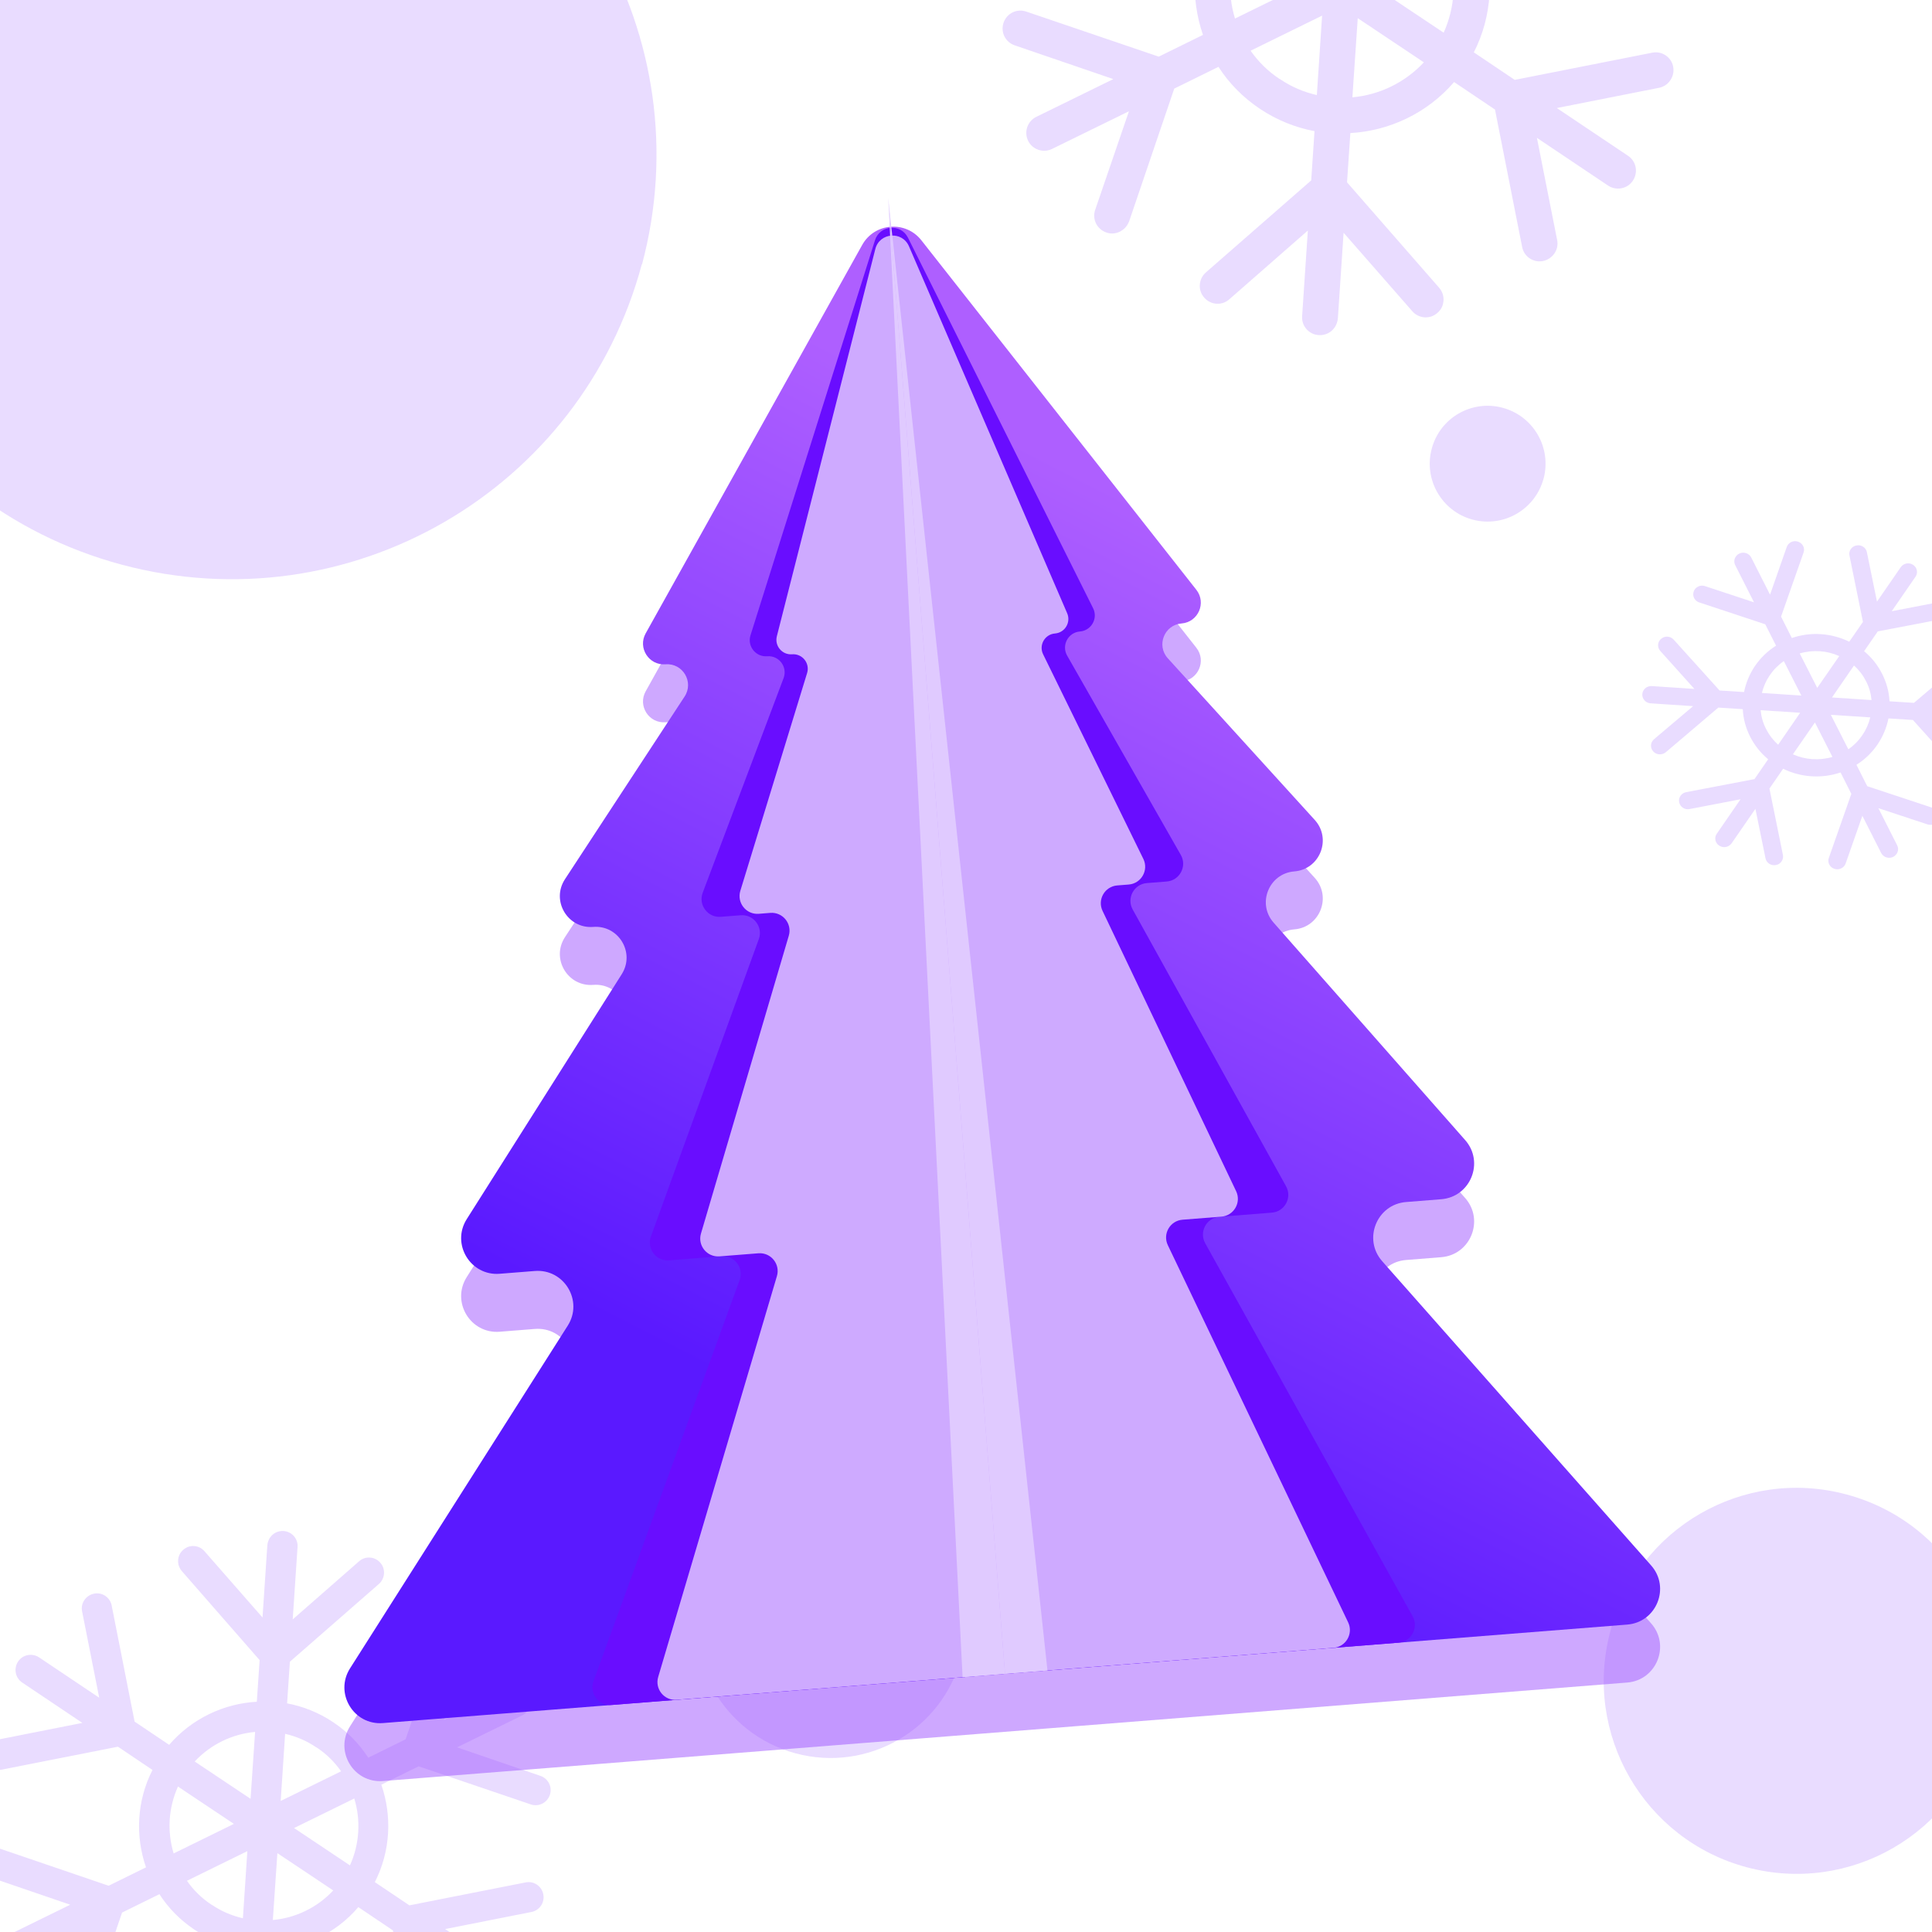 <svg width="100" height="100" viewBox="0 0 100 100" fill="none" xmlns="http://www.w3.org/2000/svg">
<g clip-path="url(#clip0_21807_49125)">
<path d="M100.5 0H-0.5V101H100.5V0Z" fill="white"/>
<g opacity="0.3" clip-path="url(#clip1_21807_49125)">
<path d="M33.226 13.657C30.084 25.407 18.044 32.369 6.295 29.226C-5.407 26.084 -12.369 14.044 -9.226 2.343C-6.083 -9.358 5.956 -16.369 17.657 -13.226C29.407 -10.084 36.369 1.956 33.226 13.706V13.657Z" fill="#B688FF"/>
</g>
<g opacity="0.3" clip-path="url(#clip2_21807_49125)">
<path d="M49.754 85.8C48.754 89.538 44.923 91.754 41.185 90.754C37.462 89.754 35.246 85.923 36.246 82.2C37.231 78.462 41.077 76.246 44.8 77.246C48.538 78.246 50.754 82.077 49.754 85.815V85.8Z" fill="#B688FF"/>
</g>
<g opacity="0.3" clip-path="url(#clip3_21807_49125)">
<path d="M79.895 24.771C79.466 26.374 77.824 27.323 76.222 26.895C74.626 26.466 73.677 24.824 74.106 23.229C74.528 21.626 76.176 20.677 77.772 21.105C79.374 21.534 80.323 23.176 79.895 24.778V24.771Z" fill="#B688FF"/>
</g>
<g opacity="0.3" clip-path="url(#clip4_21807_49125)">
<path d="M101.781 34.073L99.067 36.38L97.801 36.299C97.777 35.815 97.65 35.331 97.416 34.871C97.182 34.411 96.864 34.02 96.486 33.706L97.194 32.68L100.731 32.004C100.773 31.998 100.809 31.98 100.845 31.969C101.025 31.881 101.133 31.683 101.091 31.479C101.043 31.235 100.797 31.077 100.55 31.13L97.915 31.637L99.145 29.853C99.29 29.649 99.23 29.37 99.019 29.235C98.809 29.096 98.521 29.154 98.383 29.358L97.152 31.141L96.63 28.583C96.582 28.338 96.336 28.181 96.089 28.233C95.837 28.28 95.675 28.519 95.729 28.758L96.426 32.19L95.717 33.216C94.817 32.773 93.742 32.68 92.745 33.024L92.187 31.916L93.352 28.6C93.436 28.367 93.304 28.111 93.063 28.035C92.823 27.953 92.559 28.082 92.481 28.315L91.617 30.78L90.644 28.857C90.53 28.635 90.254 28.542 90.025 28.653C89.797 28.764 89.701 29.032 89.815 29.253L90.788 31.176L88.248 30.337C88.008 30.255 87.744 30.384 87.666 30.617C87.582 30.85 87.714 31.106 87.954 31.182L91.37 32.313L91.929 33.42C91.04 33.979 90.464 34.859 90.272 35.821L89.005 35.739L86.627 33.105C86.459 32.919 86.171 32.901 85.979 33.065C85.787 33.228 85.769 33.507 85.937 33.694L87.702 35.658L85.498 35.512C85.246 35.495 85.024 35.681 85.006 35.926C84.988 36.171 85.18 36.386 85.432 36.404L87.636 36.55L85.612 38.263C85.42 38.426 85.402 38.706 85.57 38.892C85.709 39.05 85.937 39.085 86.123 38.997C86.159 38.98 86.195 38.956 86.225 38.933L88.939 36.625L90.206 36.707C90.23 37.191 90.356 37.674 90.59 38.135C90.824 38.595 91.142 38.986 91.52 39.3L90.812 40.326L87.276 41.002C87.029 41.049 86.861 41.288 86.915 41.527C86.963 41.771 87.21 41.929 87.456 41.876L90.091 41.369L88.861 43.153C88.716 43.356 88.777 43.636 88.987 43.77C89.131 43.864 89.305 43.869 89.449 43.8C89.521 43.764 89.581 43.712 89.629 43.648L90.86 41.865L91.382 44.423C91.43 44.668 91.677 44.825 91.923 44.773C91.965 44.767 92.001 44.749 92.037 44.738C92.217 44.65 92.325 44.452 92.283 44.248L91.586 40.816L92.295 39.79C93.195 40.233 94.27 40.32 95.267 39.982L95.825 41.09L94.66 44.406C94.576 44.639 94.709 44.895 94.949 44.971C95.189 45.047 95.453 44.924 95.531 44.691L96.396 42.226L97.368 44.149C97.482 44.371 97.759 44.464 97.987 44.353C98.215 44.242 98.311 43.974 98.197 43.753L97.224 41.83L99.764 42.669C99.884 42.71 100.01 42.698 100.118 42.645C100.226 42.593 100.31 42.506 100.352 42.389C100.436 42.156 100.304 41.9 100.064 41.824L96.648 40.693L96.089 39.586C96.978 39.026 97.554 38.146 97.746 37.185L99.013 37.266L101.385 39.901C101.523 40.058 101.751 40.093 101.937 40.005C101.973 39.988 102.009 39.965 102.039 39.941C102.232 39.778 102.25 39.498 102.081 39.312L100.316 37.348L102.52 37.494C102.604 37.494 102.682 37.482 102.754 37.447C102.898 37.377 103 37.243 103.012 37.074C103.03 36.829 102.838 36.614 102.586 36.596L100.382 36.45L102.406 34.737C102.598 34.574 102.616 34.294 102.448 34.108C102.28 33.921 101.991 33.904 101.799 34.067L101.781 34.073ZM96.588 35.262C96.75 35.576 96.84 35.903 96.87 36.235L94.823 36.101L95.963 34.446C96.216 34.673 96.426 34.941 96.582 35.256L96.588 35.262ZM95.201 33.956L94.06 35.605L93.153 33.822C93.844 33.618 94.57 33.676 95.195 33.956H95.201ZM92.331 34.218L93.237 36.002L91.196 35.868C91.352 35.215 91.749 34.62 92.337 34.213L92.331 34.218ZM91.412 37.733C91.25 37.418 91.16 37.092 91.13 36.759L93.177 36.893L92.037 38.548C91.785 38.321 91.574 38.053 91.418 37.738L91.412 37.733ZM92.799 39.044L93.94 37.395L94.847 39.178C94.156 39.382 93.43 39.324 92.805 39.044H92.799ZM95.669 38.782L94.763 36.998L96.804 37.132C96.648 37.785 96.252 38.38 95.663 38.788L95.669 38.782Z" fill="#B688FF"/>
</g>
<g opacity="0.3" clip-path="url(#clip5_21807_49125)">
<path d="M6.668 58.368L6.79 56.851L7.198 56.493C7.351 56.632 7.535 56.74 7.745 56.808C7.955 56.877 8.169 56.898 8.378 56.879L8.474 57.403L7.61 58.675C7.599 58.69 7.593 58.706 7.586 58.72C7.558 58.801 7.585 58.893 7.66 58.942C7.748 59.002 7.87 58.975 7.928 58.885L8.571 57.936L8.738 58.846C8.756 58.951 8.859 59.017 8.963 58.994C9.068 58.973 9.138 58.868 9.118 58.765L8.951 57.855L9.881 58.47C9.97 58.529 10.092 58.502 10.15 58.412C10.212 58.322 10.189 58.201 10.101 58.145L8.854 57.319L8.758 56.795C9.164 56.657 9.516 56.361 9.713 55.956L10.216 56.121L10.866 57.475C10.911 57.57 11.028 57.608 11.124 57.558C11.221 57.51 11.262 57.392 11.215 57.298L10.732 56.292L11.606 56.579C11.708 56.612 11.819 56.557 11.855 56.454C11.89 56.352 11.838 56.242 11.737 56.209L10.862 55.922L11.883 55.409C11.98 55.361 12.021 55.243 11.974 55.149C11.929 55.053 11.812 55.015 11.716 55.065L10.343 55.755L9.84 55.589C9.94 55.152 9.848 54.712 9.616 54.364L10.023 54.006L11.536 54.083C11.643 54.089 11.736 54.007 11.745 53.9C11.753 53.793 11.674 53.703 11.567 53.697L10.441 53.637L11.15 53.016C11.232 52.945 11.243 52.821 11.174 52.742C11.106 52.663 10.982 52.656 10.901 52.726L10.192 53.348L10.285 52.219C10.294 52.112 10.215 52.022 10.108 52.017C10.019 52.011 9.939 52.069 9.909 52.152C9.904 52.168 9.9 52.186 9.898 52.202L9.775 53.718L9.368 54.076C9.215 53.938 9.031 53.83 8.821 53.761C8.611 53.693 8.397 53.671 8.188 53.69L8.092 53.167L8.956 51.894C9.016 51.806 8.995 51.683 8.906 51.627C8.818 51.568 8.696 51.595 8.637 51.685L7.995 52.634L7.828 51.724C7.81 51.619 7.707 51.552 7.603 51.575C7.531 51.591 7.477 51.641 7.455 51.706C7.443 51.738 7.441 51.772 7.446 51.806L7.613 52.716L6.683 52.102C6.594 52.042 6.472 52.069 6.414 52.159C6.403 52.174 6.397 52.19 6.39 52.204C6.362 52.285 6.389 52.377 6.463 52.426L7.71 53.253L7.806 53.776C7.4 53.914 7.049 54.213 6.851 54.616L6.347 54.45L5.698 53.097C5.653 53.001 5.535 52.964 5.44 53.013C5.345 53.063 5.302 53.179 5.349 53.273L5.832 54.279L4.958 53.992C4.856 53.959 4.745 54.015 4.709 54.117C4.674 54.219 4.726 54.329 4.827 54.362L5.702 54.649L4.681 55.163C4.633 55.186 4.598 55.228 4.581 55.276C4.564 55.325 4.565 55.377 4.588 55.425C4.633 55.52 4.75 55.558 4.846 55.508L6.219 54.818L6.722 54.984C6.622 55.421 6.714 55.861 6.946 56.209L6.539 56.567L5.028 56.488C4.938 56.482 4.859 56.541 4.829 56.623C4.823 56.639 4.82 56.657 4.818 56.673C4.809 56.781 4.888 56.87 4.995 56.876L6.121 56.936L5.412 57.558C5.386 57.583 5.366 57.61 5.355 57.642C5.333 57.707 5.342 57.778 5.39 57.833C5.458 57.912 5.581 57.919 5.663 57.849L6.372 57.227L6.279 58.356C6.27 58.463 6.349 58.553 6.456 58.558C6.563 58.564 6.655 58.482 6.664 58.375L6.668 58.368ZM7.877 56.44C7.733 56.394 7.607 56.323 7.498 56.231L8.157 55.654L8.312 56.498C8.167 56.506 8.023 56.488 7.881 56.44L7.877 56.44ZM8.69 56.416L8.537 55.573L9.349 55.838C9.202 56.108 8.965 56.31 8.692 56.414L8.69 56.416ZM9.478 55.47L8.665 55.205L9.322 54.629C9.472 54.873 9.532 55.172 9.478 55.473L9.478 55.47ZM8.694 54.131C8.838 54.177 8.964 54.248 9.073 54.34L8.414 54.918L8.259 54.073C8.404 54.066 8.548 54.083 8.69 54.131L8.694 54.131ZM7.879 54.154L8.033 54.996L7.22 54.732C7.367 54.462 7.604 54.26 7.877 54.156L7.879 54.154ZM7.092 55.1L7.904 55.365L7.247 55.941C7.097 55.696 7.037 55.397 7.092 55.096L7.092 55.1Z" fill="white"/>
</g>
<g opacity="0.3" clip-path="url(#clip6_21807_49125)">
<path d="M72.702 86.164L72.792 85.047L73.092 84.783C73.205 84.886 73.341 84.965 73.495 85.016C73.65 85.066 73.808 85.082 73.962 85.068L74.032 85.454L73.396 86.391C73.388 86.401 73.384 86.413 73.378 86.424C73.358 86.484 73.378 86.552 73.433 86.588C73.498 86.631 73.587 86.612 73.63 86.545L74.104 85.846L74.227 86.517C74.24 86.594 74.316 86.643 74.392 86.626C74.47 86.61 74.522 86.533 74.507 86.457L74.384 85.787L75.069 86.24C75.135 86.283 75.224 86.264 75.267 86.197C75.313 86.131 75.296 86.041 75.231 86L74.312 85.392L74.242 85.006C74.54 84.904 74.8 84.686 74.946 84.387L75.316 84.51L75.795 85.506C75.828 85.577 75.914 85.605 75.985 85.568C76.056 85.533 76.087 85.445 76.052 85.376L75.696 84.635L76.34 84.847C76.415 84.871 76.497 84.83 76.523 84.755C76.549 84.679 76.511 84.598 76.436 84.574L75.792 84.363L76.544 83.985C76.615 83.949 76.646 83.862 76.611 83.793C76.578 83.722 76.492 83.695 76.421 83.731L75.41 84.24L75.039 84.118C75.112 83.795 75.045 83.471 74.874 83.215L75.174 82.951L76.289 83.008C76.367 83.012 76.436 82.952 76.442 82.873C76.448 82.794 76.39 82.728 76.311 82.724L75.482 82.679L76.004 82.222C76.064 82.169 76.072 82.078 76.022 82.02C75.971 81.962 75.88 81.956 75.82 82.008L75.298 82.466L75.367 81.635C75.373 81.556 75.315 81.49 75.236 81.486C75.17 81.481 75.112 81.524 75.09 81.585C75.086 81.597 75.083 81.61 75.082 81.622L74.991 82.739L74.691 83.003C74.578 82.901 74.443 82.821 74.288 82.771C74.133 82.72 73.976 82.704 73.822 82.719L73.751 82.333L74.388 81.395C74.432 81.33 74.416 81.24 74.351 81.199C74.286 81.155 74.196 81.175 74.153 81.241L73.679 81.94L73.556 81.27C73.543 81.192 73.468 81.143 73.391 81.16C73.338 81.172 73.298 81.209 73.282 81.257C73.273 81.281 73.272 81.306 73.275 81.331L73.398 82.001L72.713 81.548C72.648 81.504 72.558 81.524 72.515 81.591C72.507 81.601 72.502 81.613 72.497 81.624C72.477 81.683 72.496 81.751 72.551 81.787L73.47 82.396L73.54 82.782C73.242 82.884 72.983 83.103 72.837 83.4L72.466 83.278L71.987 82.281C71.954 82.211 71.868 82.183 71.797 82.22C71.727 82.256 71.696 82.342 71.73 82.412L72.086 83.152L71.442 82.941C71.367 82.917 71.285 82.958 71.259 83.033C71.233 83.108 71.271 83.189 71.346 83.213L71.99 83.425L71.238 83.803C71.203 83.821 71.177 83.851 71.165 83.887C71.152 83.923 71.153 83.961 71.17 83.996C71.203 84.067 71.289 84.094 71.359 84.058L72.371 83.549L72.742 83.671C72.668 83.994 72.736 84.318 72.907 84.574L72.607 84.838L71.493 84.78C71.428 84.775 71.369 84.818 71.347 84.879C71.343 84.891 71.34 84.904 71.339 84.916C71.332 84.995 71.391 85.061 71.469 85.066L72.299 85.11L71.776 85.567C71.758 85.586 71.743 85.606 71.735 85.63C71.718 85.678 71.725 85.73 71.76 85.77C71.811 85.829 71.901 85.834 71.962 85.782L72.484 85.324L72.415 86.155C72.409 86.234 72.467 86.301 72.546 86.305C72.625 86.309 72.693 86.249 72.699 86.17L72.702 86.164ZM73.593 84.744C73.487 84.71 73.394 84.658 73.314 84.591L73.799 84.165L73.913 84.787C73.807 84.793 73.7 84.78 73.596 84.744L73.593 84.744ZM74.192 84.726L74.079 84.106L74.677 84.301C74.569 84.5 74.394 84.648 74.193 84.725L74.192 84.726ZM74.772 84.029L74.174 83.834L74.657 83.41C74.768 83.59 74.812 83.81 74.772 84.032L74.772 84.029ZM74.195 83.043C74.301 83.077 74.393 83.13 74.474 83.197L73.989 83.623L73.874 83.001C73.981 82.995 74.087 83.008 74.192 83.043L74.195 83.043ZM73.594 83.06L73.707 83.681L73.109 83.486C73.217 83.287 73.392 83.138 73.593 83.061L73.594 83.06ZM73.014 83.757L73.612 83.952L73.129 84.376C73.018 84.196 72.974 83.976 73.014 83.754L73.014 83.757Z" fill="white"/>
</g>
<g opacity="0.3" clip-path="url(#clip7_21807_49125)">
<path d="M4.347 104.792L6.318 98.994L8.252 98.042C8.71 98.754 9.318 99.38 10.065 99.878C10.812 100.377 11.621 100.698 12.452 100.854L12.308 103.008L7.7 107.034C7.644 107.078 7.606 107.135 7.563 107.183C7.375 107.469 7.389 107.86 7.629 108.134C7.914 108.464 8.413 108.493 8.729 108.205L12.161 105.2L11.911 108.945C11.877 109.376 12.21 109.749 12.636 109.774C13.067 109.807 13.44 109.474 13.465 109.048L13.715 105.303L16.72 108.734C17.004 109.064 17.504 109.093 17.82 108.805C18.15 108.52 18.179 108.021 17.891 107.705L13.866 103.097L14.01 100.943C15.721 100.849 17.383 100.078 18.547 98.712L20.336 99.915L21.524 105.925C21.604 106.35 22.022 106.626 22.442 106.537C22.866 106.457 23.142 106.038 23.053 105.619L22.169 101.152L25.28 103.239C25.641 103.477 26.129 103.384 26.367 103.023C26.606 102.662 26.513 102.174 26.151 101.935L23.04 99.848L27.507 98.964C27.932 98.883 28.208 98.465 28.119 98.046C28.039 97.621 27.62 97.345 27.201 97.434L21.19 98.621L19.401 97.418C20.218 95.817 20.296 93.995 19.738 92.376L21.671 91.424L27.47 93.395C27.88 93.535 28.319 93.317 28.459 92.907C28.599 92.497 28.38 92.058 27.97 91.918L23.658 90.442L27.025 88.792C27.411 88.605 27.574 88.134 27.387 87.748C27.199 87.362 26.728 87.198 26.342 87.386L22.975 89.035L24.452 84.723C24.591 84.313 24.373 83.874 23.963 83.734C23.623 83.613 23.257 83.754 23.059 84.044C23.022 84.101 22.989 84.167 22.965 84.228L20.994 90.026L19.06 90.978C18.602 90.266 17.994 89.64 17.247 89.142C16.5 88.643 15.691 88.322 14.86 88.166L15.004 86.011L19.612 81.986C19.933 81.707 19.971 81.202 19.683 80.886C19.398 80.556 18.899 80.527 18.583 80.815L15.151 83.82L15.401 80.075C15.435 79.643 15.102 79.271 14.676 79.246C14.383 79.227 14.121 79.366 13.971 79.594C13.895 79.709 13.853 79.839 13.838 79.977L13.588 83.722L10.583 80.291C10.299 79.961 9.799 79.931 9.483 80.22C9.427 80.264 9.389 80.321 9.346 80.37C9.158 80.655 9.172 81.047 9.412 81.32L13.438 85.927L13.293 88.082C11.582 88.176 9.925 88.956 8.756 90.313L6.967 89.11L5.78 83.1C5.699 82.675 5.281 82.399 4.862 82.488C4.442 82.577 4.161 82.987 4.25 83.406L5.135 87.873L2.023 85.786C1.662 85.548 1.174 85.641 0.936 86.002C0.697 86.363 0.79 86.851 1.152 87.09L4.263 89.177L-0.204 90.061C-0.416 90.101 -0.591 90.226 -0.704 90.397C-0.817 90.568 -0.865 90.772 -0.824 90.984C-0.744 91.409 -0.326 91.685 0.093 91.596L6.104 90.409L7.893 91.612C7.076 93.213 6.998 95.035 7.557 96.654L5.623 97.606L-0.167 95.63C-0.507 95.508 -0.873 95.649 -1.07 95.939C-1.108 95.997 -1.141 96.062 -1.164 96.123C-1.304 96.533 -1.086 96.972 -0.676 97.112L3.636 98.588L0.27 100.238C0.146 100.309 0.042 100.393 -0.034 100.507C-0.184 100.735 -0.217 101.025 -0.087 101.291C0.1 101.677 0.571 101.841 0.957 101.653L4.324 100.004L2.848 104.316C2.708 104.726 2.926 105.165 3.336 105.305C3.747 105.445 4.185 105.226 4.325 104.816L4.347 104.792ZM10.942 98.584C10.428 98.245 10.011 97.827 9.676 97.349L12.803 95.814L12.573 99.289C12.004 99.159 11.46 98.931 10.956 98.587L10.942 98.584ZM14.122 99.384L14.357 95.918L17.249 97.849C16.412 98.744 15.293 99.272 14.131 99.379L14.122 99.384ZM18.112 96.551L15.22 94.619L18.338 93.09C18.679 94.211 18.616 95.447 18.108 96.564L18.112 96.551ZM16.389 90.449C16.903 90.788 17.321 91.206 17.655 91.683L14.528 93.218L14.758 89.743C15.327 89.873 15.871 90.101 16.375 90.445L16.389 90.449ZM13.204 89.64L12.969 93.106L10.077 91.175C10.914 90.28 12.033 89.751 13.195 89.645L13.204 89.64ZM9.214 92.473L12.106 94.404L8.988 95.934C8.647 94.813 8.71 93.576 9.218 92.459L9.214 92.473Z" fill="#B688FF"/>
</g>
<g opacity="0.3" clip-path="url(#clip8_21807_49125)">
<path d="M102.648 89.571C101.22 94.912 95.747 98.077 90.406 96.648C85.088 95.22 81.923 89.747 83.352 84.429C84.758 79.088 90.253 75.923 95.571 77.352C100.912 78.78 104.077 84.253 102.648 89.593V89.571Z" fill="#B688FF"/>
</g>
<g opacity="0.3" clip-path="url(#clip9_21807_49125)">
<path d="M80.483 -12.89L78.149 -6.027L75.86 -4.901C75.318 -5.744 74.598 -6.484 73.714 -7.075C72.83 -7.665 71.872 -8.045 70.889 -8.229L71.06 -10.779L76.513 -15.543C76.58 -15.596 76.625 -15.664 76.675 -15.721C76.898 -16.058 76.881 -16.522 76.597 -16.846C76.26 -17.236 75.669 -17.271 75.295 -16.93L71.234 -13.373L71.53 -17.806C71.569 -18.316 71.175 -18.758 70.671 -18.787C70.161 -18.826 69.719 -18.432 69.69 -17.928L69.394 -13.495L65.838 -17.556C65.501 -17.947 64.91 -17.982 64.536 -17.64C64.145 -17.303 64.111 -16.712 64.452 -16.338L69.216 -10.885L69.045 -8.334C67.019 -8.224 65.053 -7.311 63.675 -5.694L61.557 -7.118L60.152 -14.232C60.057 -14.734 59.562 -15.061 59.066 -14.956C58.563 -14.861 58.236 -14.365 58.342 -13.869L59.389 -8.582L55.706 -11.052C55.278 -11.334 54.701 -11.224 54.419 -10.796C54.137 -10.369 54.247 -9.792 54.675 -9.509L58.357 -7.039L53.07 -5.992C52.568 -5.897 52.241 -5.402 52.346 -4.906C52.441 -4.403 52.936 -4.076 53.432 -4.182L60.547 -5.587L62.664 -4.163C61.697 -2.268 61.605 -0.111 62.266 1.806L59.977 2.932L53.114 0.598C52.629 0.433 52.109 0.691 51.944 1.177C51.778 1.662 52.036 2.182 52.522 2.347L57.626 4.094L53.641 6.047C53.184 6.269 52.991 6.826 53.213 7.283C53.435 7.74 53.992 7.933 54.449 7.711L58.434 5.759L56.686 10.863C56.521 11.348 56.779 11.868 57.265 12.033C57.668 12.177 58.101 12.01 58.334 11.667C58.379 11.599 58.417 11.521 58.446 11.449L60.779 4.586L63.068 3.46C63.61 4.303 64.33 5.043 65.214 5.633C66.098 6.223 67.056 6.603 68.039 6.788L67.868 9.338L62.415 14.102C62.035 14.433 61.989 15.03 62.331 15.404C62.668 15.795 63.259 15.829 63.633 15.488L67.694 11.932L67.398 16.365C67.359 16.875 67.753 17.316 68.257 17.345C68.604 17.368 68.913 17.203 69.091 16.933C69.181 16.798 69.231 16.644 69.248 16.481L69.544 12.047L73.101 16.109C73.438 16.499 74.029 16.534 74.403 16.193C74.47 16.14 74.514 16.073 74.565 16.016C74.788 15.678 74.771 15.214 74.487 14.891L69.722 9.437L69.894 6.887C71.919 6.776 73.879 5.853 75.264 4.246L77.381 5.67L78.786 12.784C78.881 13.287 79.377 13.614 79.873 13.508C80.369 13.403 80.702 12.918 80.597 12.422L79.55 7.134L83.232 9.605C83.66 9.887 84.237 9.777 84.519 9.349C84.802 8.921 84.692 8.344 84.264 8.062L80.581 5.592L85.869 4.545C86.12 4.497 86.327 4.35 86.461 4.147C86.595 3.945 86.65 3.703 86.603 3.452C86.508 2.95 86.013 2.623 85.516 2.728L78.402 4.134L76.285 2.71C77.252 0.814 77.344 -1.342 76.683 -3.259L78.972 -4.385L85.824 -2.046C86.227 -1.903 86.661 -2.069 86.894 -2.413C86.939 -2.48 86.977 -2.558 87.005 -2.63C87.171 -3.116 86.912 -3.635 86.427 -3.801L81.323 -5.548L85.308 -7.5C85.454 -7.585 85.578 -7.684 85.667 -7.819C85.845 -8.089 85.884 -8.432 85.73 -8.747C85.508 -9.204 84.951 -9.397 84.494 -9.175L80.509 -7.223L82.257 -12.327C82.422 -12.812 82.164 -13.332 81.678 -13.497C81.193 -13.663 80.673 -13.405 80.508 -12.919L80.483 -12.89ZM72.677 -5.542C73.284 -5.141 73.779 -4.646 74.175 -4.081L70.474 -2.265L70.746 -6.378C71.42 -6.223 72.063 -5.954 72.66 -5.547L72.677 -5.542ZM68.912 -6.489L68.634 -2.387L65.211 -4.673C66.202 -5.732 67.526 -6.357 68.902 -6.483L68.912 -6.489ZM64.19 -3.136L67.613 -0.85L63.923 0.96C63.519 -0.367 63.593 -1.83 64.195 -3.152L64.19 -3.136ZM66.229 4.086C65.621 3.685 65.127 3.19 64.731 2.625L68.432 0.809L68.16 4.921C67.486 4.767 66.843 4.498 66.245 4.09L66.229 4.086ZM69.999 5.043L70.277 0.941L73.7 3.227C72.71 4.286 71.385 4.911 70.01 5.037L69.999 5.043ZM74.721 1.69L71.298 -0.596L74.989 -2.406C75.393 -1.079 75.318 0.384 74.717 1.707L74.721 1.69Z" fill="#B688FF"/>
</g>
<g filter="url(#filter0_d_21807_49125)">
<path opacity="0.5" d="M84.224 83.088C85.742 82.968 86.47 81.166 85.461 80.025L71.542 64.28C70.534 63.139 71.262 61.337 72.779 61.217L74.598 61.072C76.114 60.953 76.843 59.153 75.838 58.012L65.92 46.753C65.05 45.766 65.681 44.208 66.993 44.104C68.317 44 68.943 42.419 68.049 41.437L60.445 33.072C59.842 32.408 60.264 31.341 61.159 31.27C62.018 31.202 62.455 30.204 61.922 29.527L47.689 11.437C46.874 10.401 45.267 10.528 44.626 11.68L33.42 31.783C33 32.535 33.588 33.452 34.448 33.384C35.342 33.313 35.927 34.301 35.436 35.051L29.242 44.508C28.515 45.619 29.381 47.081 30.705 46.977C32.017 46.873 32.885 48.311 32.181 49.424L24.158 62.102C23.345 63.387 24.348 65.05 25.864 64.93L27.682 64.786C29.2 64.666 30.203 66.331 29.386 67.616L18.117 85.355C17.301 86.641 18.304 88.306 19.821 88.186L84.224 83.088Z" fill="#9F52FF"/>
<path d="M84.224 80.088C85.742 79.968 86.47 78.166 85.461 77.025L71.542 61.28C70.534 60.139 71.262 58.337 72.779 58.217L74.598 58.072C76.114 57.953 76.843 56.153 75.838 55.012L65.92 43.753C65.05 42.766 65.681 41.208 66.993 41.104C68.317 41 68.943 39.419 68.049 38.437L60.445 30.072C59.842 29.408 60.264 28.341 61.159 28.27C62.018 28.202 62.455 27.204 61.922 26.527L47.689 8.437C46.874 7.401 45.267 7.529 44.626 8.68L33.42 28.783C33 29.535 33.588 30.452 34.448 30.384C35.342 30.313 35.927 31.301 35.436 32.051L29.242 41.508C28.515 42.619 29.381 44.081 30.705 43.977C32.017 43.873 32.885 45.311 32.181 46.424L24.158 59.102C23.345 60.387 24.348 62.05 25.864 61.93L27.682 61.786C29.2 61.666 30.203 63.331 29.386 64.616L18.117 82.355C17.301 83.641 18.304 85.306 19.821 85.186L84.224 80.088Z" fill="url(#paint0_linear_21807_49125)"/>
<path d="M72.383 81.025C73.053 80.972 73.444 80.244 73.117 79.657L62.381 60.35C62.054 59.763 62.445 59.034 63.115 58.981L65.831 58.766C66.5 58.714 66.891 57.986 66.565 57.399L58.628 43.076C58.302 42.489 58.693 41.761 59.362 41.708L60.389 41.627C61.063 41.574 61.453 40.837 61.118 40.25L55.235 29.935C54.932 29.402 55.285 28.735 55.896 28.686C56.487 28.64 56.844 28.009 56.578 27.479L46.995 8.3C46.624 7.558 45.539 7.644 45.289 8.436L38.846 28.882C38.667 29.448 39.118 30.014 39.71 29.968C40.321 29.919 40.775 30.523 40.559 31.097L36.372 42.208C36.134 42.841 36.635 43.507 37.309 43.454L38.335 43.373C39.005 43.32 39.505 43.977 39.276 44.608L33.69 60.001C33.461 60.632 33.962 61.289 34.631 61.236L37.343 61.021C38.013 60.968 38.513 61.626 38.283 62.257L30.721 83.012C30.491 83.644 30.991 84.302 31.661 84.249L72.383 81.025Z" fill="#690DFF"/>
<path d="M69.02 81.292C69.665 81.241 70.059 80.558 69.78 79.973L60.447 60.451C60.167 59.866 60.561 59.184 61.207 59.132L63.221 58.973C63.867 58.922 64.26 58.24 63.982 57.656L57.068 43.147C56.79 42.563 57.183 41.881 57.828 41.83L58.423 41.783C59.072 41.731 59.466 41.041 59.179 40.456L53.992 29.867C53.759 29.391 54.078 28.83 54.607 28.789C55.119 28.748 55.44 28.215 55.237 27.743L47.049 8.75C46.7 7.94 45.524 8.034 45.307 8.888L40.21 28.931C40.083 29.43 40.484 29.906 40.998 29.866C41.527 29.824 41.931 30.328 41.776 30.836L38.32 42.107C38.129 42.73 38.626 43.35 39.275 43.298L39.87 43.251C40.515 43.2 41.011 43.812 40.828 44.432L36.282 59.848C36.099 60.469 36.596 61.08 37.241 61.029L39.255 60.87C39.901 60.819 40.397 61.431 40.213 62.052L34.068 82.8C33.884 83.421 34.38 84.034 35.026 83.982L69.02 81.292Z" fill="#CEAAFF"/>
<path d="M45.975 6.259L52.02 82.637L49.823 82.811L45.975 6.259Z" fill="#E0CAFF"/>
<path d="M45.975 6.259L52.02 82.637L54.217 82.463L45.975 6.259Z" fill="#E0CAFF"/>
</g>
</g>
<defs>
<filter id="filter0_d_21807_49125" x="-14.911" y="-17.582" width="127.823" height="134.774" filterUnits="userSpaceOnUse" color-interpolation-filters="sRGB">
<feFlood flood-opacity="0" result="BackgroundImageFix"/>
<feColorMatrix in="SourceAlpha" type="matrix" values="0 0 0 0 0 0 0 0 0 0 0 0 0 0 0 0 0 0 127 0" result="hardAlpha"/>
<feOffset dy="4"/>
<feGaussianBlur stdDeviation="12.5"/>
<feColorMatrix type="matrix" values="0 0 0 0 0.745 0 0 0 0 0.706 0 0 0 0 1 0 0 0 1 0"/>
<feBlend mode="normal" in2="BackgroundImageFix" result="effect1_dropShadow_21807_49125"/>
<feBlend mode="normal" in="SourceGraphic" in2="effect1_dropShadow_21807_49125" result="shape"/>
</filter>
<linearGradient id="paint0_linear_21807_49125" x1="46.041" y1="71.736" x2="68.833" y2="27.138" gradientUnits="userSpaceOnUse">
<stop stop-color="#5A19FF"/>
<stop offset="1" stop-color="#AE5FFF"/>
</linearGradient>
<clipPath id="clip0_21807_49125">
<rect width="100" height="100" fill="white"/>
</clipPath>
<clipPath id="clip1_21807_49125">
<rect width="44" height="44" fill="white" transform="translate(-10 -14)"/>
</clipPath>
<clipPath id="clip2_21807_49125">
<rect width="14" height="14" fill="white" transform="translate(36 77)"/>
</clipPath>
<clipPath id="clip3_21807_49125">
<rect width="6" height="6" fill="white" transform="translate(74 21)"/>
</clipPath>
<clipPath id="clip4_21807_49125">
<rect width="18" height="17" fill="white" transform="translate(85 28)"/>
</clipPath>
<clipPath id="clip5_21807_49125">
<rect width="7.687" height="7.26" fill="white" transform="translate(13.57 55.134) rotate(135)"/>
</clipPath>
<clipPath id="clip6_21807_49125">
<rect width="5.663" height="5.349" fill="white" transform="translate(77.787 83.782) rotate(135)"/>
</clipPath>
<clipPath id="clip7_21807_49125">
<rect width="30.555" height="29.729" fill="white" transform="translate(34.325 99.746) rotate(150)"/>
</clipPath>
<clipPath id="clip8_21807_49125">
<rect width="20" height="20" fill="white" transform="translate(83 77)"/>
</clipPath>
<clipPath id="clip9_21807_49125">
<rect width="36.164" height="35.187" fill="white" transform="translate(45 -6.918) rotate(-30)"/>
</clipPath>
</defs>
</svg>
